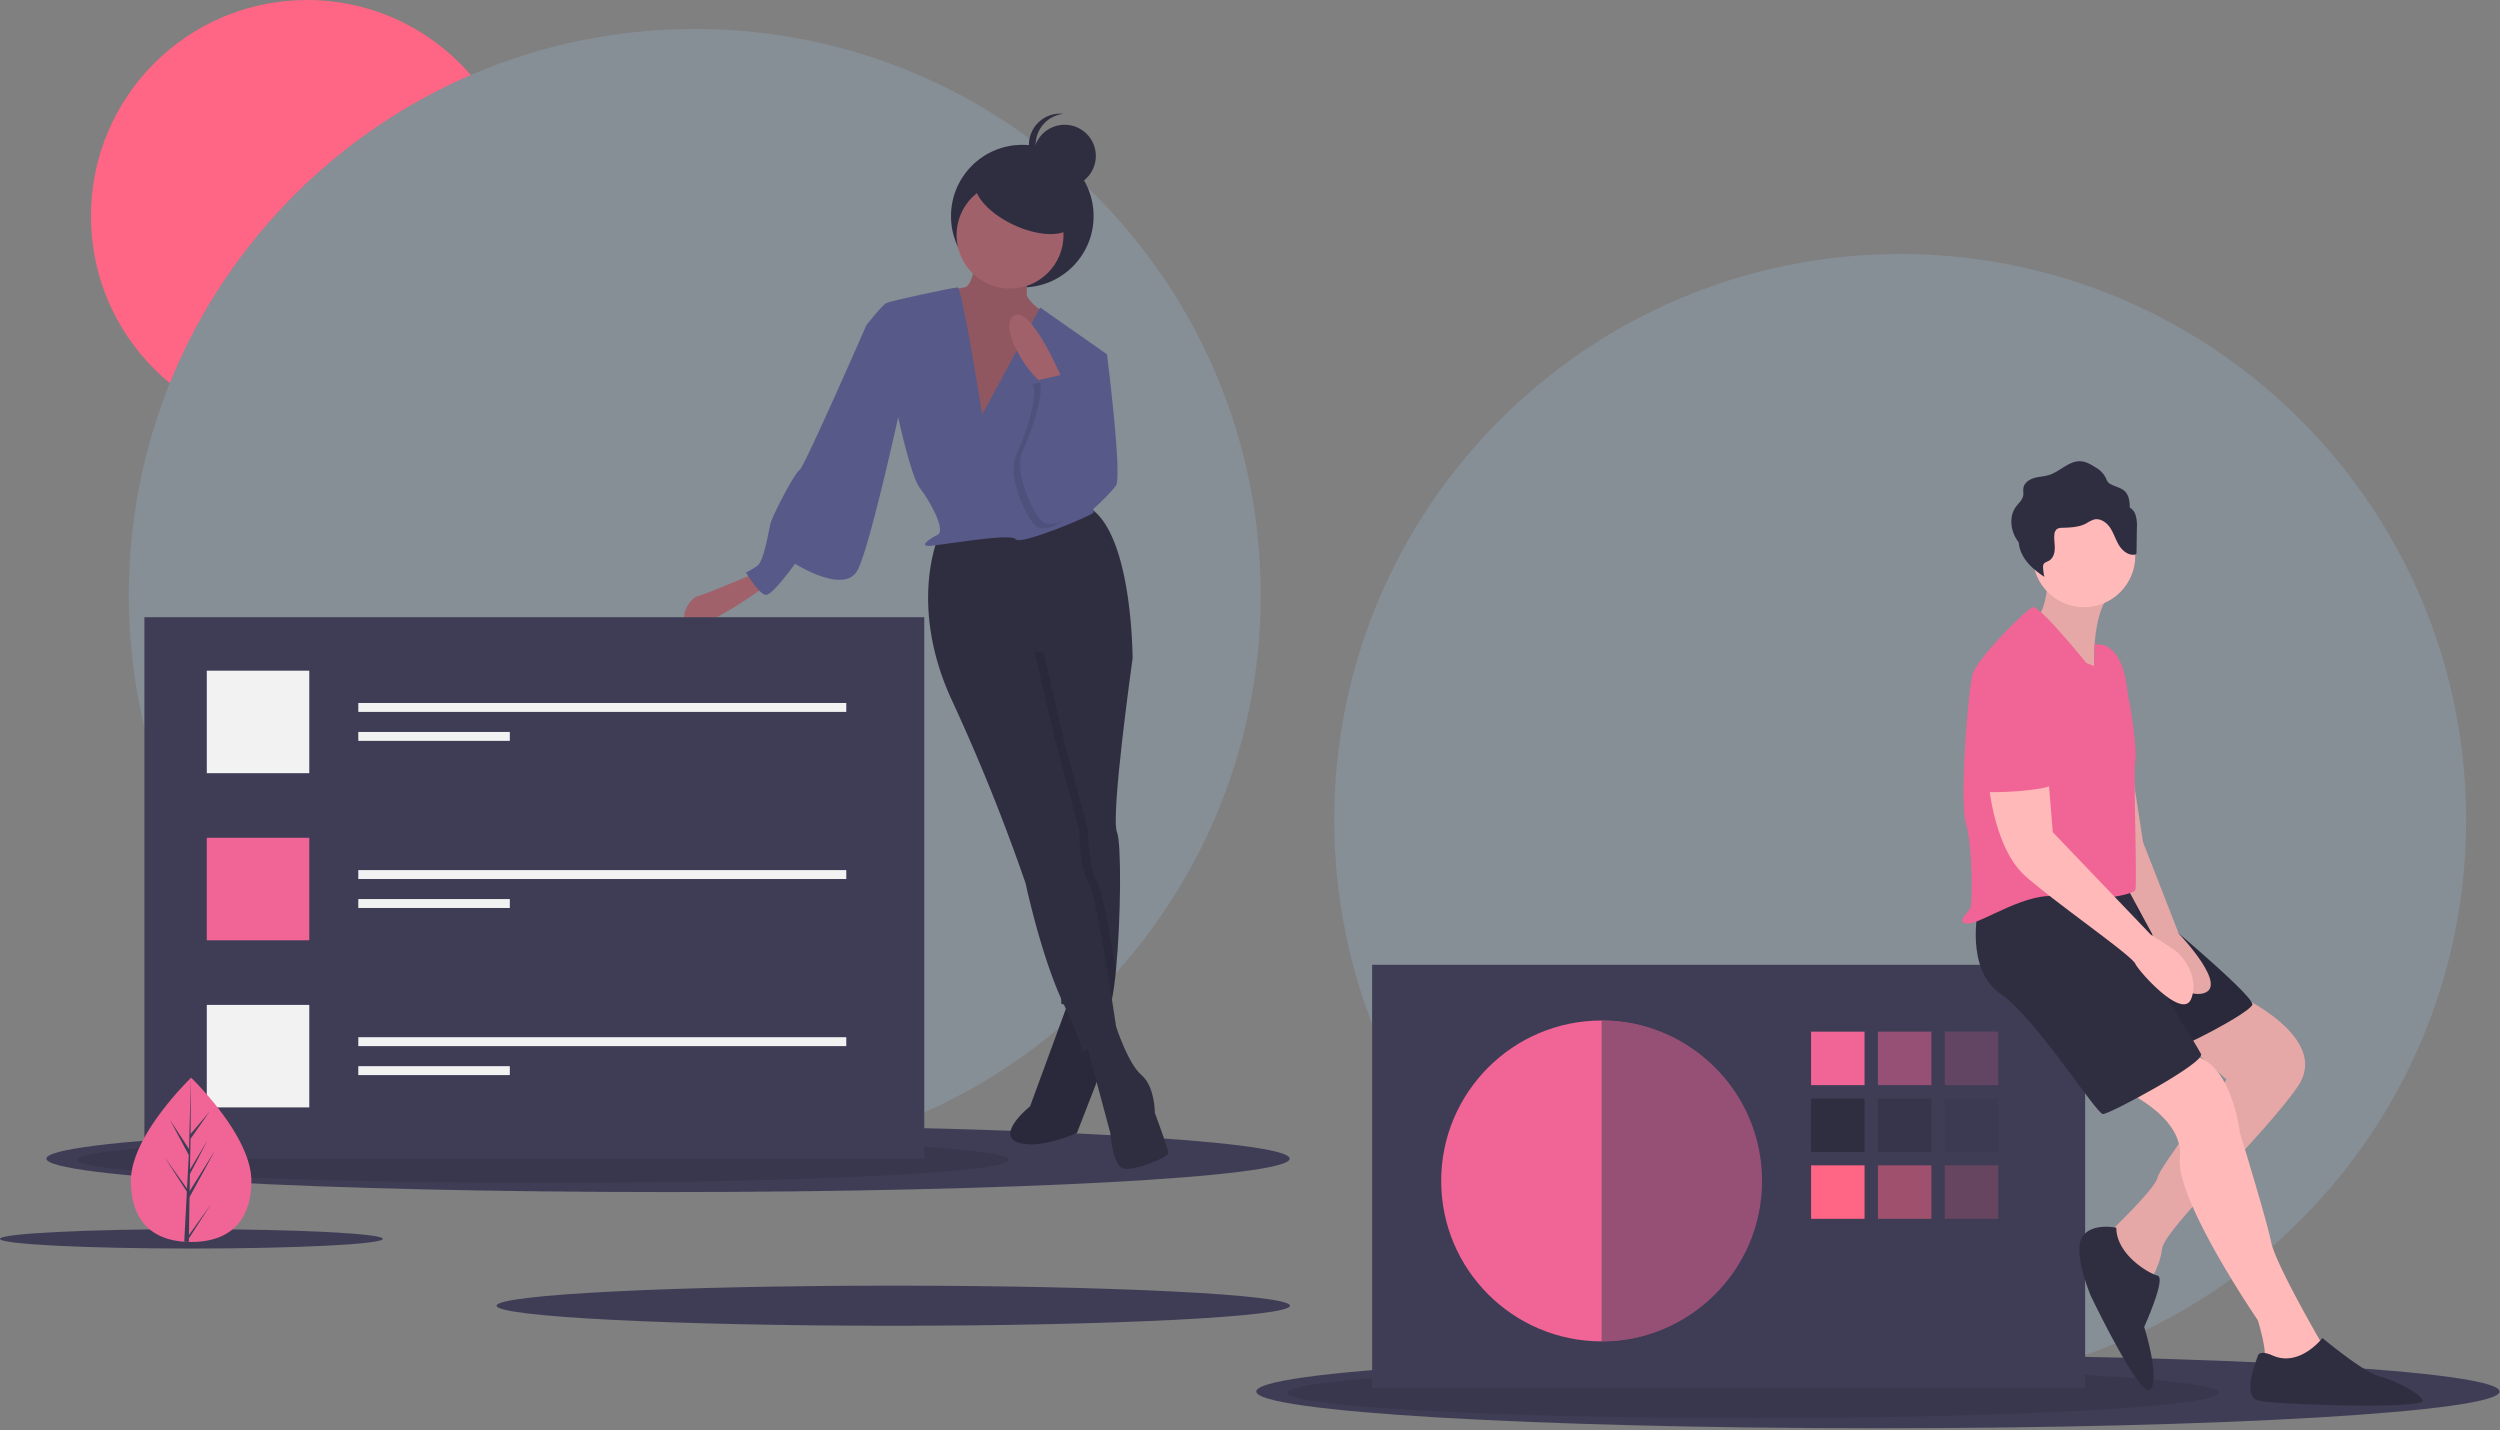 <svg fill="none" height="321" width="561" xmlns="http://www.w3.org/2000/svg"><rect width="100%" height="100%" fill="#808080" stroke="none"/><path d="M426.404 311.001c70.141 0 127.001-56.86 127.001-127.001 0-70.14-56.86-127-127.001-127-70.14 0-127 56.86-127 127 0 70.141 56.86 127.001 127 127.001z" fill="#868e96"/><path d="M68.903 97c26.786 0 48.5-21.714 48.5-48.5S95.689 0 68.903 0s-48.5 21.714-48.5 48.5S42.117 97 68.903 97z" fill="#ff6584"/><path d="M155.904 260.501c70.14 0 127-56.86 127-127.001 0-70.14-56.86-127-127-127s-127 56.86-127 127c0 70.141 56.86 127.001 127 127.001z" fill="#868e96"/><path d="M149.904 267.501c77.044 0 139.5-3.358 139.5-7.5s-62.456-7.5-139.5-7.5-139.5 3.358-139.5 7.5 62.456 7.5 139.5 7.5z" fill="#3f3d56"/><path d="M121.903 265.432c57.714 0 104.501-2.316 104.501-5.172 0-2.857-46.787-5.173-104.501-5.173-57.714 0-104.5 2.316-104.5 5.173 0 2.856 46.786 5.172 104.5 5.172z" fill="#000" opacity=".1"/><path d="M421.405 320.501c77.044 0 139.5-3.694 139.5-8.25s-62.456-8.25-139.5-8.25-139.501 3.694-139.501 8.25 62.457 8.25 139.501 8.25z" fill="#3f3d56"/><path d="M393.404 318.225c57.714 0 104.501-2.547 104.501-5.689 0-3.143-46.787-5.69-104.501-5.69s-104.5 2.547-104.5 5.69c0 3.142 46.786 5.689 104.5 5.689z" fill="#000" opacity=".1"/><path d="M200.452 297.501c49.166 0 89.022-2.015 89.022-4.5s-39.856-4.5-89.022-4.5c-49.165 0-89.022 2.015-89.022 4.5s39.857 4.5 89.022 4.5zm-157.5-17.329c23.721 0 42.951-.972 42.951-2.171s-19.23-2.171-42.951-2.171C19.23 275.83 0 276.802 0 278.001s19.23 2.171 42.952 2.171zm424.953-63.671H307.904v95h160.001z" fill="#3f3d56"/><path d="M359.404 301.001c19.883 0 36.001-16.118 36.001-36s-16.118-36-36.001-36c-19.882 0-36 16.118-36 36s16.118 36 36 36zm59.001-69.5h-12v12h12z" fill="#f06595"/><path d="M433.405 231.501h-12v12h12z" fill="#f06595" opacity=".5"/><path d="M448.405 231.501h-12v12h12z" fill="#f06595" opacity=".2"/><path d="M418.405 246.501h-12v12h12z" fill="#2f2e41"/><path d="M433.405 246.501h-12v12h12z" fill="#2f2e41" opacity=".5"/><path d="M448.405 246.501h-12v12h12z" fill="#2f2e41" opacity=".2"/><path d="M418.405 261.501h-12v12h12z" fill="#ff6584"/><path d="M433.405 261.501h-12v12h12z" fill="#ff6584" opacity=".5"/><path d="M448.405 261.501h-12v12h12z" fill="#ff6584" opacity=".2"/><path d="M359.404 229.001v72c19.883 0 37.001-16.118 37.001-36s-17.118-36-37.001-36z" fill="#3f3d56" opacity=".5"/><path d="M502.155 223.251s21 9.5 13.5 20.5-30 32-30.5 36.5-3.5 8.5-3.5 8.5-10-10.5-9-11.5 11-10.5 11.5-13 15.5-22 15.5-22l-13.5-12z" fill="#ffb9b9"/><path d="M502.155 223.251s21 9.5 13.5 20.5-30 32-30.5 36.5-3.5 8.5-3.5 8.5-10-10.5-9-11.5 11-10.5 11.5-13 15.5-22 15.5-22l-13.5-12z" fill="#000" opacity=".1"/><path d="M475.655 244.251s14.5 6 13.5 15.5 17.5 36.5 17.5 36.5 2 6.5 1.5 8.5 13 1.5 13 1.5v-4.5s-10.5-18-11.5-23-7-24.5-7-24.5-2-17.5-12-17.5a18.756 18.756 0 00-15 7.5z" fill="#ffb9b9"/><path d="M476.405 199.001s30 24.5 29 26.5-15.5 9.5-18 10-20.189-36.5-20.189-36.5z" fill="#2f2e41"/><path d="M476.405 199.001s30 24.5 29 26.5-15.5 9.5-18 10-20.189-36.5-20.189-36.5z" fill="#000" opacity=".1"/><path d="M443.905 204.001s-3 13.5 5 19 21.5 27 23 27 23-11.5 22-13.5-12-19.5-12-19.5l-3.5-18.5s-30.5-1-34.5 5.5z" fill="#2f2e41"/><path d="M476.405 160.001l4.5 29 8 20.5s12 12.5 5 13.5-11-13.5-11-13.5l-6.5-12z" fill="#ffb9b9"/><path d="M476.405 160.001l4.5 29 8 20.5s12 12.5 5 13.5-11-13.5-11-13.5l-6.5-12z" fill="#000" opacity=".1"/><path d="M459.655 127.75s0 10.501-3.5 11.501 14 14.5 14 14.5-2-17.501 5-22.001z" fill="#ffb9b9"/><path d="M459.655 127.75s0 10.501-3.5 11.501 14 14.5 14 14.5-2-17.501 5-22.001z" fill="#000" opacity=".1"/><path d="M467.655 136.251c6.351 0 11.5-5.149 11.5-11.501 0-6.351-5.149-11.5-11.5-11.5s-11.5 5.149-11.5 11.5c0 6.352 5.149 11.501 11.5 11.501z" fill="#ffb9b9"/><path d="M468.155 148.751s-10.5-13.001-12-12.501-12.5 11.501-13.5 15.001-3 28.5-1.5 33.5 1.5 18 1 19-3.5 3.5-.5 3.5 13.5-7.5 20.5-6 16.5-.5 17-1.5-.5-27 0-29-1-12-1.5-14-.5-10-5.5-12l-2.132-.211-.12 4.946z" fill="#f06595"/><path d="M446.155 174.751s1 15.5 8.5 22 23.5 17.5 24.5 19.5 10.5 12.5 12.5 8c.58-1.403.72-2.949.401-4.434a11.036 11.036 0 00-4.952-7.206l-4.449-2.86-22-23-1-12z" fill="#ffb9b9"/><path d="M474.905 275.501s-5.75-1.25-7.75 2.25 2 13 2 13 11.5 24 13.5 21-1.5-14-1.5-14 5-11 3-11.5-9.25-4.75-9.25-10.75zm35.25 28.75s-3-1.5-3.5 0-3.5 9 0 10 38 2 37 0-6.5-4.5-10-5.5-12.5-8.5-12.5-8.5-5 6.5-11 4zm-30.916-188.628a3.08 3.08 0 00-1.335-1.743 7.076 7.076 0 00-.282-2.301c-.735-2.172-2.476-2.048-4.118-3.008-.713-.417-.669-.785-1.04-1.469a5.448 5.448 0 00-2.101-2.144c-1.054-.672-2.166-1.363-3.412-1.448-2.62-.179-4.628 2.285-7.132 3.076-1.103.348-2.289.363-3.399.692-1.109.33-2.216 1.117-2.381 2.262-.076.529.058 1.071-.019 1.6-.154 1.051-1.076 1.786-1.693 2.651-1.365 1.911-1.208 4.611-.117 6.69.23.43.493.842.787 1.231.091.983.373 1.939.831 2.813 1.091 2.08 2.969 3.633 4.93 4.924a11.694 11.694 0 01-.291-2.099 1.45 1.45 0 01.09-.696c.218-.457.795-.578 1.235-.828.912-.518 1.27-1.665 1.296-2.713s-.196-2.098-.086-3.141a1.71 1.71 0 01.587-1.262 2.026 2.026 0 011.108-.264c1.868-.077 3.819-.111 5.467-.994a8.091 8.091 0 011.701-.861c1.401-.365 2.832.616 3.638 1.817.807 1.201 1.21 2.631 1.954 3.871.745 1.241 2.031 2.348 3.47 2.201a.581.581 0 00.43-.192.64.64 0 00.079-.366l.081-5.502a8.302 8.302 0 00-.278-2.797z" fill="#2f2e41"/><path d="M450.655 149.251s11 5 10.5 15.5 3 11.5-5.5 12.5-10.5 0-11 1-3.5-23-1.5-25.5 7.5-3.5 7.5-3.5z" fill="#f06595"/><path d="M229.404 64.5c8.836 0 16-7.163 16-16s-7.164-16-16-16c-8.837 0-16 7.164-16 16s7.163 16 16 16zm10.75 159.251l-9 24.5s-7.5 6-3 8 13.5-2 13.5-2l7-18-1-12.5z" fill="#2f2e41"/><path d="M240.154 223.751l-9 24.5s-7.5 6-3 8 13.5-2 13.5-2l7-18-1-12.5z" fill="#000" opacity=".1"/><path d="M240.904 78.5l7.5 1s3.5 27.5 2 29.5-9 10-12 8 2.5-38.5 2.5-38.5z" fill="#575a89"/><path d="M169.154 128.75s-10.5 4.5-12.5 5-5 5.501-1.5 6.501 17-9.001 17-9.001z" fill="#a0616a"/><path d="M243.654 233.751l5.5 20.5s.5 7.5 3 8 10-2.5 10-3.5-3-9-3-9 0-6-3-8.5-5.703-10.875-5.703-10.875zm7-47c1.01 2.355.885 19.44-.22 30.81-.535 5.525-1.3 9.7-2.28 10.19l-7.165-1.79-2.835-.71-.075-6.22-.425-34.28-8.5-35.5v-9l21.5 2 3.41 5.355.09.145s-5 35.5-3.5 39z" fill="#2f2e41"/><path d="M246.154 197.751c1.07 1.605 2.855 11.215 4.28 19.81-.535 5.525-1.3 9.7-2.28 10.19l-7.165-1.79c-.11-.23-.22-.47-.335-.71-.915-1.92-1.775-4.04-2.575-6.22l-.425-34.28-8.5-35.5v-9l21.5 2 3.41 5.355-19.91-1.355 4.5 19.5 5.5 20.5s0 8.5 2 11.5z" fill="#000" opacity=".1"/><path d="M210.654 120.25s-7 15.501 3 37.001a436.86 436.86 0 0116.5 41s3.5 16.5 8.5 27 4 11 4 11l8-4.5s-4.5-31-6.5-34-2-11.5-2-11.5l-5.5-20.5-4.5-19.5 22 1.5s0-28.501-10-34.001z" fill="#2f2e41"/><path d="M218.904 56s0 8-2.5 8.5-7.5.5-9 3 11.5 35.5 11.5 35.5l13.5-8.5 4.5-22.5s-6.5-4-6.5-6v-9z" fill="#a0616a"/><path d="M218.904 56s0 8-2.5 8.5-7.5.5-9 3 11.5 35.5 11.5 35.5l13.5-8.5 4.5-22.5s-6.5-4-6.5-6v-9z" fill="#000" opacity=".1"/><path d="M226.654 64.75c6.627 0 12-5.372 12-12s-5.373-12-12-12c-6.628 0-12 5.373-12 12s5.372 12 12 12z" fill="#a0616a"/><path d="M220.404 93s-4.5-28.5-5.5-28.5-15 3-16 3.5-4.5 5-4.5 5l7 20s3 14 5 16.5 6 9.5 4 10.5-4 2.5-2 2.5 18.5-3 19.5-1.5 17.5-5.5 17.5-6-2-24-2-24l5-11.5-15-10.5z" fill="#575a89"/><path d="M199.404 70.5l-5 2.5s-14 32-15 32.5-6 10-6.5 12-1.5 8.5-3 9.5a25.835 25.835 0 01-2.5 1.5s3 5 4.5 5 6.5-7 6.5-7 11 7 14 1.5 10.5-40.5 10.5-40.5z" fill="#575a89"/><path d="M238.654 85.75s-7-17-11-15 3 14 7.5 16z" fill="#a0616a"/><path d="M231.654 86.25l7.015-1.586 1.485 7.586s6.5 11.5 5 16.5-10.5 13-13.5 8.5-5.5-11.5-3.5-15.5 5-13.5 3.5-15.5z" fill="#000" opacity=".1"/><path d="M233.154 85.25l7.015-1.586 1.485 7.586s6.5 11.5 5 16.5-10.5 13-13.5 8.5-5.5-11.5-3.5-15.5 5-13.5 3.5-15.5z" fill="#575a89"/><path d="M240.77 50.34c1.348-2.875-2.425-7.485-8.427-10.297s-11.959-2.76-13.306.116 2.426 7.487 8.427 10.298c6.002 2.812 11.959 2.76 13.306-.116zM238.904 42a7 7 0 100-14 7 7 0 000 14z" fill="#2f2e41"/><path d="M232.404 32.5a6.997 6.997 0 016.25-6.958 7 7 0 100 13.917 7 7 0 01-6.25-6.959z" fill="#2f2e41"/><path d="M207.404 138.501h-175v121.5h175z" fill="#3f3d56"/><path d="M69.403 150.501h-23v23h23z" fill="#f2f2f2"/><path d="M69.403 188.001h-23v23h23z" fill="#f06595"/><path d="M69.403 225.501h-23v23h23zm120.501-67.75h-109.5v2h109.5zm-75.501 6.5h-34v2h34zm75.501 31h-109.5v2h109.5zm-75.501 6.5h-34v2h34zm75.501 31h-109.5v2h109.5zm-75.501 6.5h-34v2h34z" fill="#f2f2f2"/><path d="M56.403 264.967c0 10.179-6.05 13.732-13.514 13.732a22.243 22.243 0 01-1.545-.053c-6.736-.477-11.969-4.213-11.969-13.679 0-9.794 12.515-22.153 13.458-23.07l.001-.001.055-.054s13.514 12.948 13.514 23.125z" fill="#f06595"/><path d="M42.396 277.142l4.943-6.906-4.955 7.665-.012.792a23 23 0 01-1.028-.047l.532-10.182-.003-.08.008-.014.051-.962-4.967-7.683 4.982 6.961.013.204.402-7.693-4.253-7.939 4.305 6.59.419-15.951.001-.055v.054l-.07 12.577L47 249.487l-4.252 6.07-.112 6.888 3.954-6.611-3.97 7.625-.062 3.829 5.738-9.202-5.76 10.538z" fill="#3f3d56"/></svg>